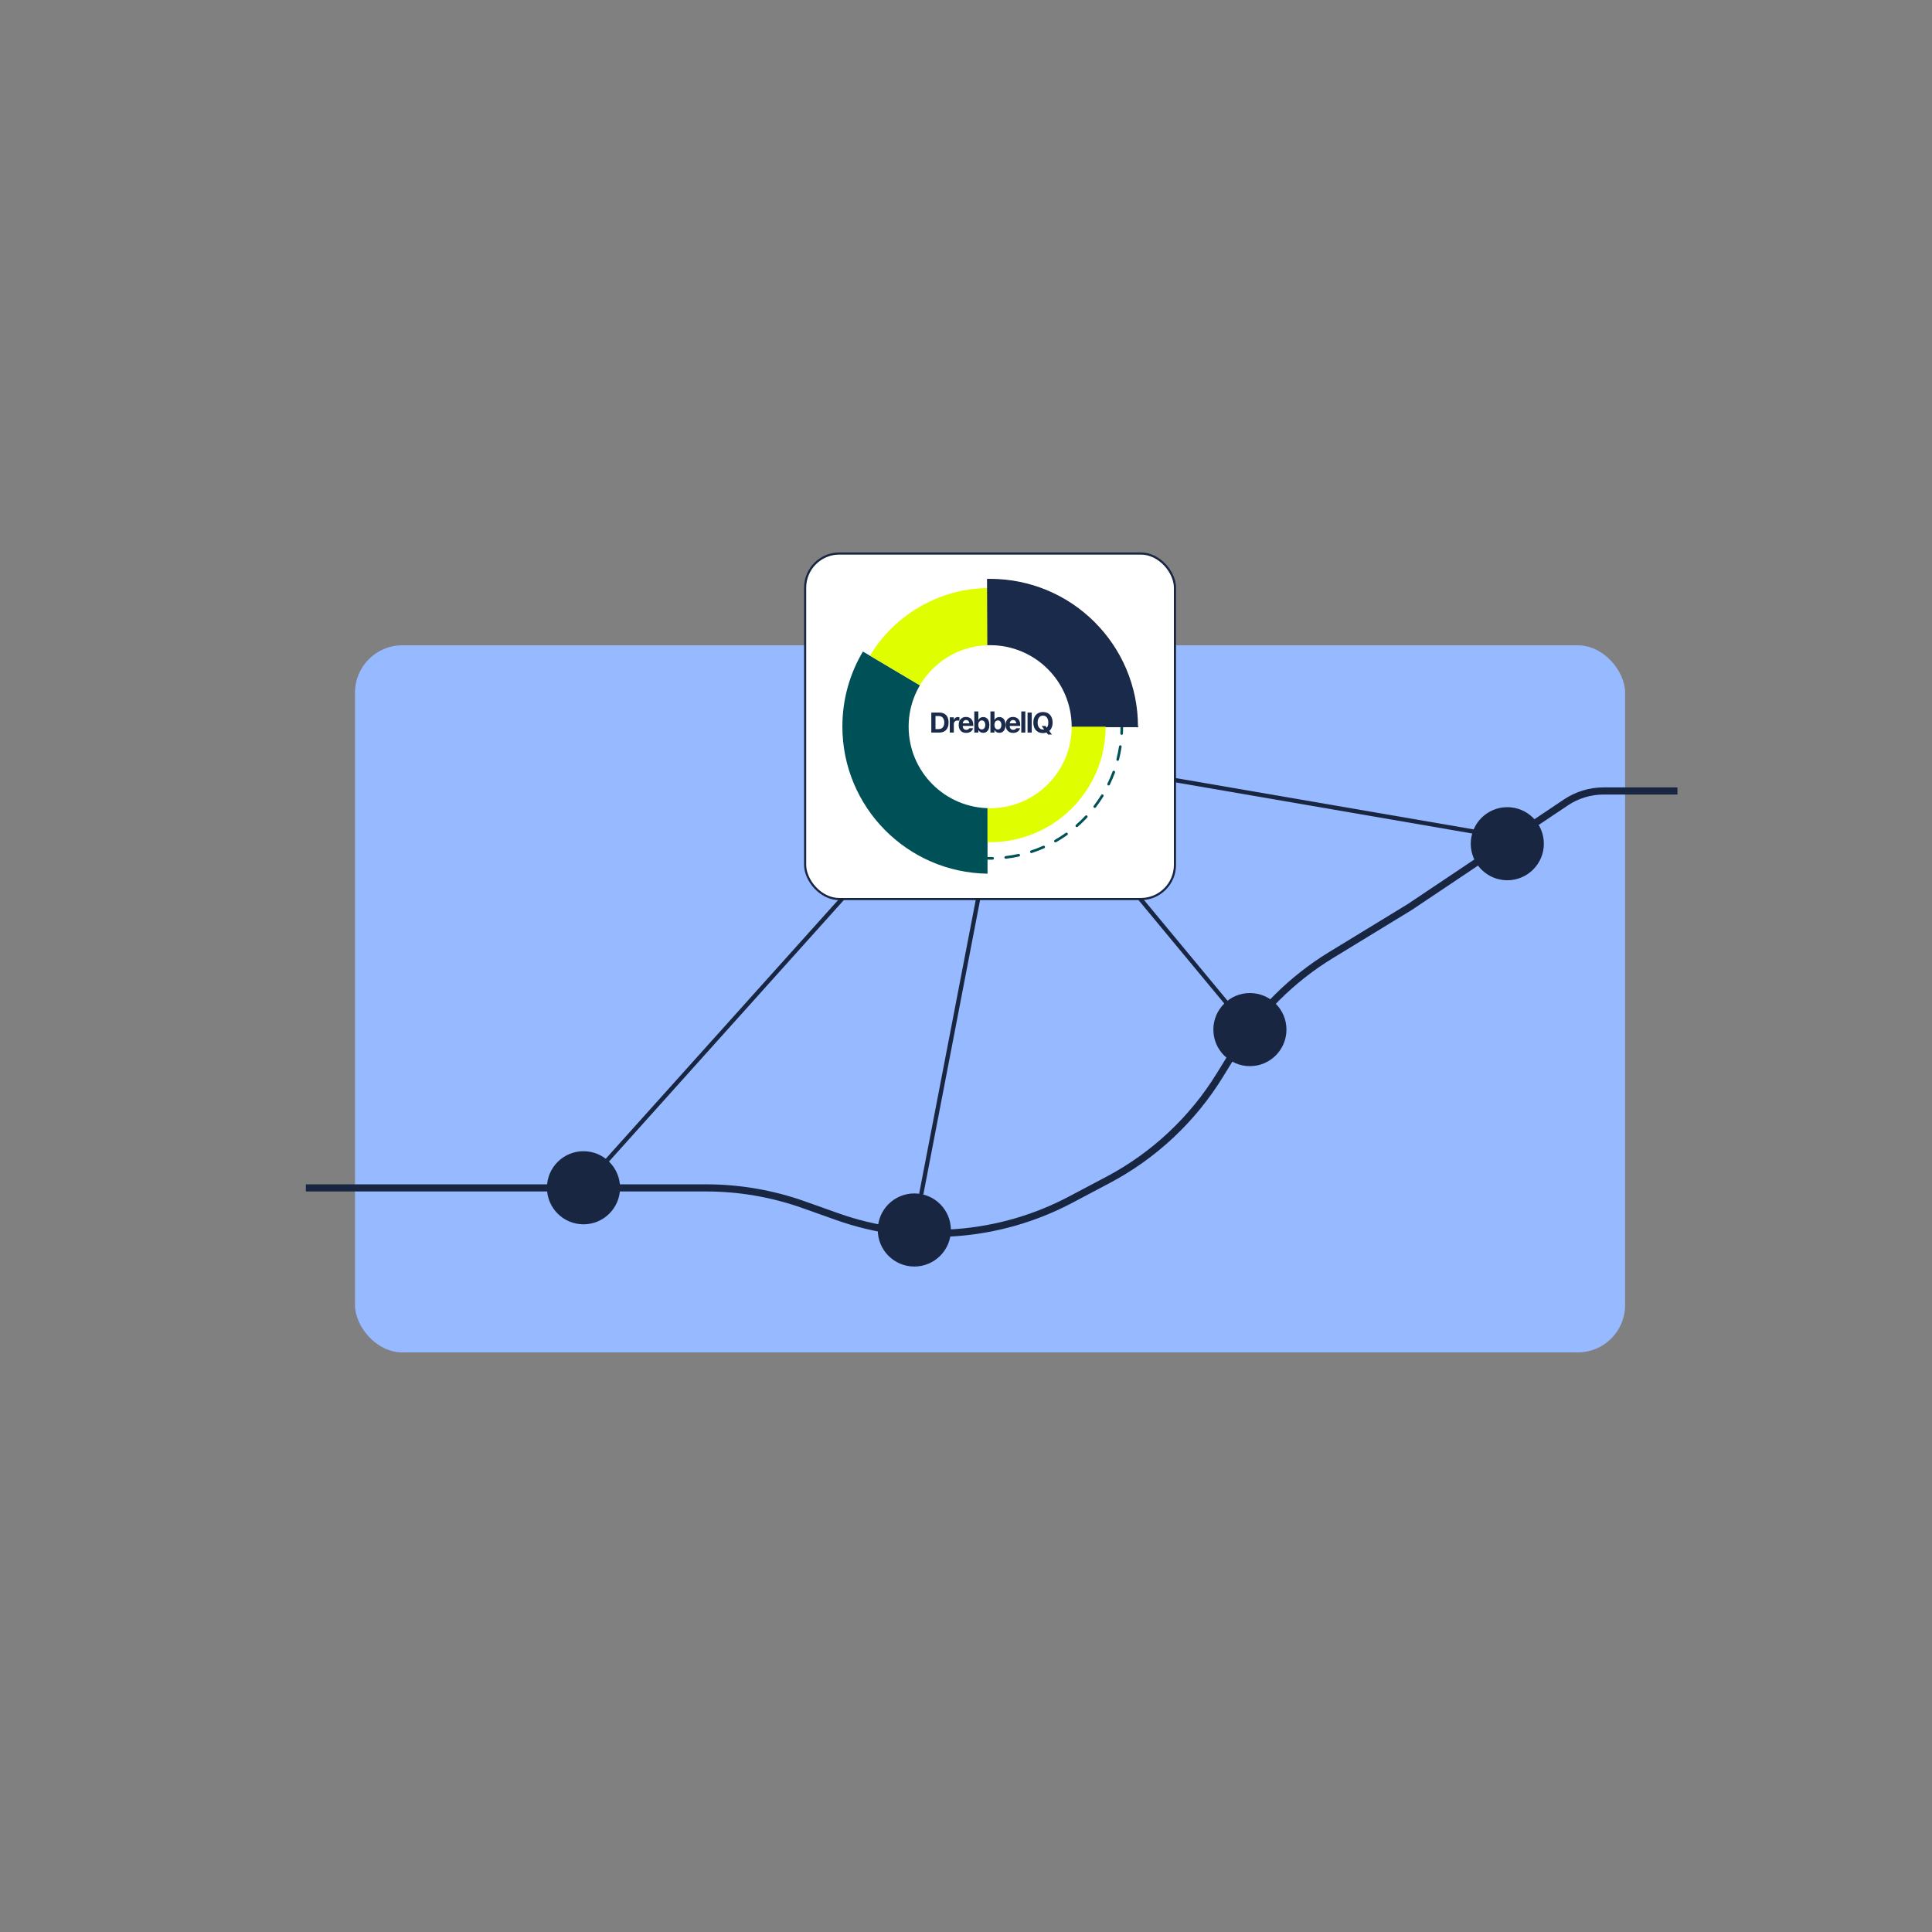 <?xml version="1.0" encoding="UTF-8"?>
<svg id="_01_Guiding_Users" data-name="01_Guiding Users" xmlns="http://www.w3.org/2000/svg" viewBox="0 0 1920 1920">
  <rect x="0" y="0" width="1920" height="1920" fill="#808080" stroke="none"/>
  <defs>
    <style>
      .cls-1 {
        stroke-width: 2.13px;
      }

      .cls-1, .cls-2 {
        fill: #fff;
      }

      .cls-1, .cls-3 {
        stroke-miterlimit: 10;
      }

      .cls-1, .cls-3, .cls-4, .cls-5 {
        stroke: #182641;
      }

      .cls-6 {
        fill: #97b9ff;
      }

      .cls-7, .cls-4 {
        fill: #1a2a4b;
      }

      .cls-8 {
        fill: #005057;
      }

      .cls-9 {
        fill: #dfff00;
      }

      .cls-10 {
        fill: #a2bfff;
      }

      .cls-3 {
        stroke-width: 7.09px;
      }

      .cls-3, .cls-5 {
        fill: none;
      }

      .cls-5 {
        stroke-linecap: round;
        stroke-linejoin: round;
        stroke-width: 4.25px;
      }

      .cls-11 {
        fill: #182641;
      }
    </style>
  </defs>
  <g id="v01">
    <rect class="cls-6" x="352.79" y="641.29" width="1262.21" height="702.73" rx="47.05" ry="47.05"/>
    <path class="cls-11" d="M579.87,1216.71c20.06,0,36.32-16.26,36.32-36.32s-16.26-36.32-36.32-36.32-36.32,16.26-36.32,36.32,16.26,36.32,36.32,36.32Z"/>
    <path class="cls-11" d="M908.65,1258.66c20.06,0,36.32-16.26,36.32-36.32s-16.26-36.32-36.32-36.32-36.32,16.26-36.32,36.32,16.26,36.32,36.32,36.32Z"/>
    <path class="cls-11" d="M1242.14,1059.52c20.06,0,36.32-16.26,36.32-36.32s-16.26-36.32-36.32-36.32-36.32,16.26-36.32,36.32,16.26,36.32,36.32,36.32Z"/>
    <path class="cls-11" d="M1497.94,874.8c20.06,0,36.32-16.26,36.32-36.32s-16.26-36.32-36.32-36.32-36.32,16.26-36.32,36.32,16.26,36.32,36.32,36.32Z"/>
    <line class="cls-5" x1="865.3" y1="861.55" x2="601.31" y2="1155.48"/>
    <line class="cls-5" x1="978.16" y1="861.55" x2="915.65" y2="1186.02"/>
    <line class="cls-5" x1="1105.12" y1="859.42" x2="1218.25" y2="995.85"/>
    <line class="cls-5" x1="1151.98" y1="772.56" x2="1465.44" y2="826.56"/>
    <path class="cls-3" d="M303.94,1180.52h397.84c33.01,0,65.78,5.65,96.88,16.7l33.26,11.82c76.32,27.12,160.52,21.01,232.12-16.85l37.09-19.61c45.68-24.16,84.06-60.11,111.15-104.13l14.74-23.95c23.93-38.88,56.72-71.55,95.69-95.33l78.2-47.72,155.27-104.01c11.09-7.43,24.13-11.39,37.48-11.39h73.36"/>
    <g>
      <rect class="cls-1" x="800.13" y="550.08" width="367.53" height="343.39" rx="33.96" ry="33.96"/>
      <path class="cls-8" d="M983.89,854.32c-3.53,0-7.12-.15-10.64-.43-.72-.06-1.26-.69-1.2-1.41.05-.72.7-1.23,1.41-1.2,4.29.36,8.63.48,12.95.4.7-.07,1.32.56,1.33,1.29.01.72-.56,1.32-1.28,1.34-.85.02-1.71.02-2.56.02h0Z"/>
      <path class="cls-8" d="M999.47,853.4c-.66,0-1.22-.49-1.3-1.16-.09-.72.43-1.36,1.15-1.45,4.26-.5,8.56-1.23,12.77-2.16.69-.15,1.4.29,1.57,1,.15.71-.29,1.41-1,1.56-4.3.95-8.68,1.69-13.03,2.2h-.17Z"/>
      <path class="cls-10" d="M960.38,852.21c-.08,0-.15,0-.23-.02-4.34-.79-8.67-1.81-12.87-3.03-.7-.2-1.1-.93-.9-1.62.2-.7.93-1.09,1.62-.9,4.12,1.2,8.36,2.19,12.6,2.96.71.13,1.19.81,1.05,1.52-.11.63-.66,1.07-1.28,1.07h.01Z"/>
      <path class="cls-8" d="M1024.99,847.76c-.55,0-1.06-.36-1.24-.9-.23-.69.14-1.43.83-1.65,4.09-1.35,8.16-2.92,12.08-4.67.65-.3,1.43,0,1.73.66.3.67,0,1.44-.66,1.73-4.01,1.79-8.16,3.38-12.33,4.77-.13.04-.28.07-.41.07h0Z"/>
      <path class="cls-10" d="M931.21,855.21c-.18,0-.36-.04-.53-.11-4.41-1.76-8.79-3.79-13.01-6.01-.7-.36-.96-1.22-.6-1.92.36-.69,1.22-.96,1.91-.6,4.13,2.16,8.42,4.15,12.74,5.88.72.29,1.08,1.12.79,1.84-.22.55-.76.89-1.32.89v.02Z"/>
      <path class="cls-8" d="M1048.87,837.14c-.45,0-.9-.23-1.14-.65-.36-.63-.14-1.43.49-1.79,3.72-2.13,7.39-4.48,10.91-6.98.59-.42,1.41-.28,1.83.3.42.59.29,1.41-.31,1.83-3.58,2.56-7.32,4.95-11.13,7.13-.2.11-.43.18-.64.18h0Z"/>
      <path class="cls-10" d="M906.12,842.07c-.26,0-.54-.07-.78-.24-3.99-2.62-7.87-5.47-11.55-8.47-.61-.49-.7-1.39-.2-1.99.49-.61,1.38-.7,1.99-.2,3.61,2.93,7.42,5.73,11.33,8.3.65.43.84,1.31.41,1.97-.28.41-.72.64-1.19.64Z"/>
      <path class="cls-8" d="M1070.14,821.97c-.36,0-.73-.16-.99-.44-.48-.54-.42-1.36.12-1.84,3.22-2.83,6.36-5.85,9.31-9.01.49-.53,1.32-.57,1.85-.07.53.5.56,1.32.07,1.85-3,3.23-6.21,6.31-9.49,9.19-.24.22-.55.32-.87.32h-.01Z"/>
      <path class="cls-10" d="M884.14,824.23c-.36,0-.72-.13-1-.41-3.39-3.35-6.63-6.92-9.65-10.58-.5-.6-.41-1.5.19-1.99.61-.49,1.5-.41,1.99.19,2.95,3.58,6.14,7.07,9.46,10.38.55.55.57,1.45,0,2.01-.27.28-.65.42-1.01.42h0Z"/>
      <path class="cls-8" d="M1088,802.88c-.28,0-.56-.09-.8-.27-.58-.43-.69-1.26-.24-1.83,2.61-3.41,5.08-7.01,7.35-10.68.38-.62,1.19-.81,1.8-.43.61.38.81,1.19.42,1.8-2.31,3.75-4.84,7.41-7.5,10.89-.26.33-.64.51-1.04.51h.01Z"/>
      <path class="cls-10" d="M866.12,802.38c-.46,0-.9-.22-1.18-.62-2.66-3.95-5.13-8.09-7.36-12.27-.37-.68-.11-1.55.59-1.92.7-.37,1.55-.11,1.92.59,2.19,4.11,4.61,8.15,7.22,12.03.43.65.26,1.54-.39,1.97-.24.16-.52.24-.79.24h-.01Z"/>
      <path class="cls-8" d="M1101.72,780.63c-.19,0-.39-.04-.56-.13-.65-.31-.92-1.1-.61-1.75,1.89-3.86,3.59-7.87,5.08-11.92.24-.68,1-1.03,1.68-.78.68.24,1.03,1,.78,1.68-1.52,4.12-3.26,8.21-5.18,12.16-.22.47-.7.73-1.18.73h-.01Z"/>
      <path class="cls-10" d="M852.81,777.39c-.55,0-1.08-.32-1.31-.88-1.8-4.41-3.4-8.95-4.75-13.51-.23-.76.2-1.54.96-1.77.75-.22,1.54.2,1.77.96,1.32,4.47,2.89,8.92,4.66,13.23.3.72-.05,1.56-.77,1.85-.18.07-.36.11-.54.11h-.01Z"/>
      <path class="cls-8" d="M1110.75,756.1c-.11,0-.22-.01-.33-.04-.7-.18-1.12-.9-.94-1.6,1.06-4.17,1.94-8.45,2.58-12.69.11-.71.77-1.19,1.48-1.1.72.11,1.21.78,1.1,1.5-.65,4.33-1.54,8.7-2.64,12.96-.15.59-.69.99-1.26.99h.01Z"/>
      <path class="cls-10" d="M844.76,750.25c-.67,0-1.26-.47-1.39-1.15-.89-4.66-1.55-9.43-1.97-14.17-.07-.78.5-1.47,1.29-1.54.78.01,1.47.5,1.54,1.28.41,4.65,1.06,9.32,1.93,13.89.15.77-.36,1.51-1.13,1.66-.1.02-.18.02-.26.02Z"/>
      <path class="cls-8" d="M1114.67,730.26h-.07c-.72-.03-1.28-.65-1.24-1.37.11-2.19.17-4.39.17-6.61s-.05-4.22-.15-6.35c-.17-3.51-.49-7.05-.93-10.51-.09-.72.41-1.37,1.13-1.46.72-.06,1.38.41,1.46,1.13.46,3.54.78,7.14.95,10.72.1,2.17.15,4.33.15,6.48s-.06,4.5-.17,6.74c-.03.7-.61,1.24-1.31,1.24h0Z"/>
      <path class="cls-10" d="M842.25,722.04h-.01c-.78,0-1.41-.65-1.41-1.43.05-4.77.34-9.57.87-14.29.08-.78.8-1.31,1.56-1.26.78.08,1.35.79,1.25,1.56-.51,4.62-.79,9.33-.84,14,0,.78-.64,1.41-1.42,1.41h0Z"/>
      <path class="cls-10" d="M845.36,693.9c-.1,0-.2,0-.3-.04-.77-.17-1.26-.91-1.09-1.68,1-4.65,2.23-9.31,3.69-13.83.24-.74,1.04-1.15,1.79-.91s1.15,1.04.91,1.78c-1.43,4.44-2.64,9.01-3.61,13.56-.14.67-.73,1.12-1.38,1.12h0Z"/>
      <path class="cls-10" d="M1111.41,693.68c-.6,0-1.13-.41-1.27-1.01-.98-4.2-2.18-8.39-3.57-12.45-.23-.69.13-1.43.82-1.66.67-.23,1.43.13,1.66.82,1.42,4.15,2.64,8.41,3.63,12.7.17.7-.28,1.41-.97,1.57-.1.02-.2.03-.3.03h0Z"/>
      <path class="cls-10" d="M854.03,666.96c-.19,0-.38-.04-.56-.12-.72-.31-1.05-1.15-.73-1.87,1.9-4.35,4.05-8.66,6.38-12.81.39-.68,1.25-.94,1.93-.54.68.38.93,1.25.54,1.93-2.29,4.08-4.4,8.31-6.26,12.56-.23.53-.76.85-1.3.85Z"/>
      <path class="cls-10" d="M1102.96,668.95c-.5,0-.96-.29-1.18-.77-1.81-3.92-3.82-7.78-5.99-11.48-.36-.62-.15-1.43.47-1.8.63-.35,1.43-.16,1.79.47,2.22,3.77,4.27,7.72,6.11,11.72.3.65.01,1.43-.64,1.74-.18.08-.37.12-.54.12h-.01Z"/>
      <path class="cls-8" d="M981.4,721.02v147.23c-79.86-1.1-144.25-66.13-144.25-146.26,0-27.21,7.44-52.71,20.41-74.51l123.84,73.54Z"/>
      <path class="cls-9" d="M981.4,584.37v136.56l-116.86-69.39c23.8-39.52,67.52-66.48,116.86-67.17Z"/>
      <path class="cls-4" d="M1130.4,722.16c0-80.84-65.55-146.38-146.39-146.38-.48,0-2.12.03-2.59.03l.59,146.34h148.4Z"/>
      <path class="cls-9" d="M1098.77,722.16h-117.36v114.78c.68.01,1.93,0,2.59,0,63.39,0,114.77-51.38,114.77-114.77h0Z"/>
      <path class="cls-2" d="M984,803.19c44.74,0,81.01-36.27,81.01-81.01s-36.27-81.01-81.01-81.01-81.01,36.27-81.01,81.01,36.27,81.01,81.01,81.01Z"/>
      <path class="cls-7" d="M925.52,728.01v-19.88h7.83c1.97,0,3.65.39,5.04,1.16,1.39.76,2.45,1.87,3.18,3.33.73,1.46,1.1,3.23,1.1,5.31v.03c0,2.14-.37,3.96-1.1,5.46-.73,1.5-1.78,2.64-3.17,3.43-1.39.78-3.07,1.17-5.06,1.17h-7.83ZM929.68,724.58h3c1.23,0,2.27-.25,3.13-.76.85-.51,1.5-1.24,1.94-2.22.45-.98.68-2.18.68-3.58v-.03c0-1.37-.23-2.53-.69-3.49-.45-.96-1.11-1.69-1.97-2.19-.85-.51-1.88-.76-3.09-.76h-3v13.02ZM943.88,728.01v-15.17h4.02v2.36h.25c.25-.83.7-1.47,1.36-1.92.66-.46,1.48-.69,2.47-.69.28,0,.54.02.8.06.27.04.5.08.7.14v3.51c-.3-.07-.61-.13-.92-.17-.3-.05-.61-.07-.92-.07-.76,0-1.42.14-1.98.43-.56.28-.99.67-1.3,1.18-.3.51-.46,1.13-.46,1.85v8.49h-4.02ZM960.16,728.33c-1.53,0-2.85-.32-3.97-.95-1.1-.64-1.95-1.55-2.55-2.73-.6-1.18-.89-2.58-.89-4.2h0c0-1.62.3-3.02.88-4.2.6-1.18,1.44-2.1,2.52-2.76,1.09-.65,2.38-.98,3.85-.98s2.75.32,3.83.95c1.07.63,1.9,1.52,2.48,2.66.58,1.14.87,2.48.87,4.01v1.25h-12.41v-2.52h10.49l-1.89,2.38v-1.61c0-.91-.14-1.67-.43-2.27-.28-.61-.66-1.06-1.16-1.36-.49-.31-1.06-.47-1.71-.47s-1.22.16-1.72.48c-.5.31-.89.78-1.19,1.39-.28.61-.43,1.35-.43,2.23v1.63c0,.85.14,1.58.43,2.19.29.61.69,1.07,1.21,1.39.52.32,1.15.48,1.87.48.59,0,1.09-.09,1.5-.26.41-.17.75-.38.99-.61.26-.24.43-.45.52-.65l.04-.08h3.75l-.03.14c-.12.48-.34.98-.65,1.5-.31.51-.74,1-1.29,1.45-.54.45-1.22.82-2.04,1.1-.81.28-1.77.41-2.88.41ZM977.07,728.24c-.72,0-1.37-.1-1.96-.3-.59-.21-1.1-.51-1.55-.9-.43-.39-.78-.85-1.05-1.39h-.25v2.36h-4.02v-20.97h4.02v8.23h.25c.26-.56.61-1.04,1.05-1.43.45-.39.97-.7,1.56-.91.6-.22,1.24-.33,1.94-.33,1.28,0,2.37.31,3.29.94.92.62,1.63,1.52,2.12,2.69.5,1.17.74,2.56.74,4.19v.03c0,1.62-.25,3.01-.76,4.18-.5,1.17-1.2,2.07-2.12,2.7-.92.62-2.01.94-3.28.94ZM975.69,724.91c.72,0,1.33-.18,1.83-.54.52-.36.91-.87,1.19-1.54.28-.67.43-1.47.43-2.4v-.03c0-.93-.14-1.72-.43-2.38-.28-.67-.67-1.19-1.19-1.54-.5-.37-1.12-.55-1.83-.55s-1.31.18-1.83.55c-.51.36-.91.87-1.2,1.54-.28.66-.43,1.46-.43,2.4v.03c0,.92.14,1.71.41,2.38.29.67.69,1.19,1.2,1.54.52.36,1.14.54,1.85.54ZM993.1,728.24c-.72,0-1.37-.1-1.96-.3-.59-.21-1.1-.51-1.54-.9-.43-.39-.78-.85-1.05-1.39h-.25v2.36h-4.02v-20.97h4.02v8.23h.25c.26-.56.6-1.04,1.05-1.43.45-.39.97-.7,1.56-.91.6-.22,1.24-.33,1.94-.33,1.28,0,2.37.31,3.29.94.92.62,1.63,1.52,2.12,2.69.5,1.17.75,2.56.75,4.19v.03c0,1.62-.25,3.01-.76,4.18-.5,1.17-1.2,2.07-2.12,2.7-.92.62-2.01.94-3.28.94ZM991.72,724.91c.72,0,1.33-.18,1.83-.54.51-.36.91-.87,1.18-1.54.28-.67.43-1.47.43-2.4v-.03c0-.93-.14-1.72-.43-2.38-.28-.67-.67-1.19-1.18-1.54-.51-.37-1.12-.55-1.83-.55s-1.31.18-1.83.55c-.52.36-.91.87-1.2,1.54-.29.66-.43,1.46-.43,2.4v.03c0,.92.14,1.71.41,2.38.28.67.69,1.19,1.2,1.54.52.36,1.14.54,1.85.54ZM1006.84,728.33c-1.54,0-2.86-.32-3.97-.95-1.1-.64-1.95-1.55-2.55-2.73-.6-1.18-.9-2.58-.9-4.2h0c0-1.62.3-3.02.88-4.2.6-1.18,1.44-2.1,2.52-2.76,1.09-.65,2.37-.98,3.84-.98s2.75.32,3.83.95c1.07.63,1.9,1.52,2.48,2.66.58,1.14.87,2.48.87,4.01v1.25h-12.41v-2.52h10.49l-1.89,2.38v-1.61c0-.91-.14-1.67-.43-2.27-.28-.61-.66-1.06-1.16-1.36-.49-.31-1.06-.47-1.71-.47s-1.22.16-1.72.48c-.5.31-.89.78-1.18,1.39-.29.61-.43,1.35-.43,2.23v1.63c0,.85.14,1.58.43,2.19.28.61.69,1.07,1.21,1.39.52.32,1.15.48,1.87.48.59,0,1.09-.09,1.5-.26.42-.17.75-.38.99-.61.26-.24.43-.45.52-.65l.04-.08h3.75l-.03.14c-.12.48-.34.98-.65,1.5-.31.51-.75,1-1.3,1.45-.54.45-1.22.82-2.04,1.1-.81.28-1.77.41-2.88.41ZM1014.94,728.01v-20.97h4.02v20.97h-4.02ZM1021.17,728.01v-19.88h4.16v19.88h-4.16ZM1036.5,728.52c-1.97,0-3.67-.42-5.1-1.27-1.43-.85-2.54-2.06-3.32-3.62-.77-1.56-1.16-3.41-1.16-5.55v-.03c0-2.15.39-4,1.17-5.55.79-1.56,1.9-2.76,3.34-3.61,1.43-.85,3.12-1.27,5.07-1.27s3.65.42,5.07,1.27c1.43.85,2.54,2.05,3.32,3.61.78,1.56,1.17,3.41,1.17,5.55v.03c0,2.14-.39,3.99-1.17,5.55-.77,1.56-1.87,2.77-3.31,3.62-1.43.85-3.13,1.27-5.09,1.27ZM1036.5,724.99c1.07,0,2.01-.28,2.81-.85.8-.57,1.41-1.37,1.85-2.41.44-1.04.66-2.26.66-3.65v-.03c0-1.41-.22-2.62-.66-3.65-.43-1.04-1.05-1.84-1.85-2.4-.8-.57-1.74-.85-2.81-.85s-2.01.28-2.81.85c-.8.56-1.42,1.36-1.86,2.4-.44,1.03-.66,2.25-.66,3.65v.03c0,1.4.22,2.61.65,3.65.44,1.04,1.06,1.84,1.85,2.41.8.57,1.74.85,2.84.85ZM1041.54,729.98l-6.39-8.52h3.87l6.39,8.52h-3.87Z"/>
    </g>
  </g>
</svg>